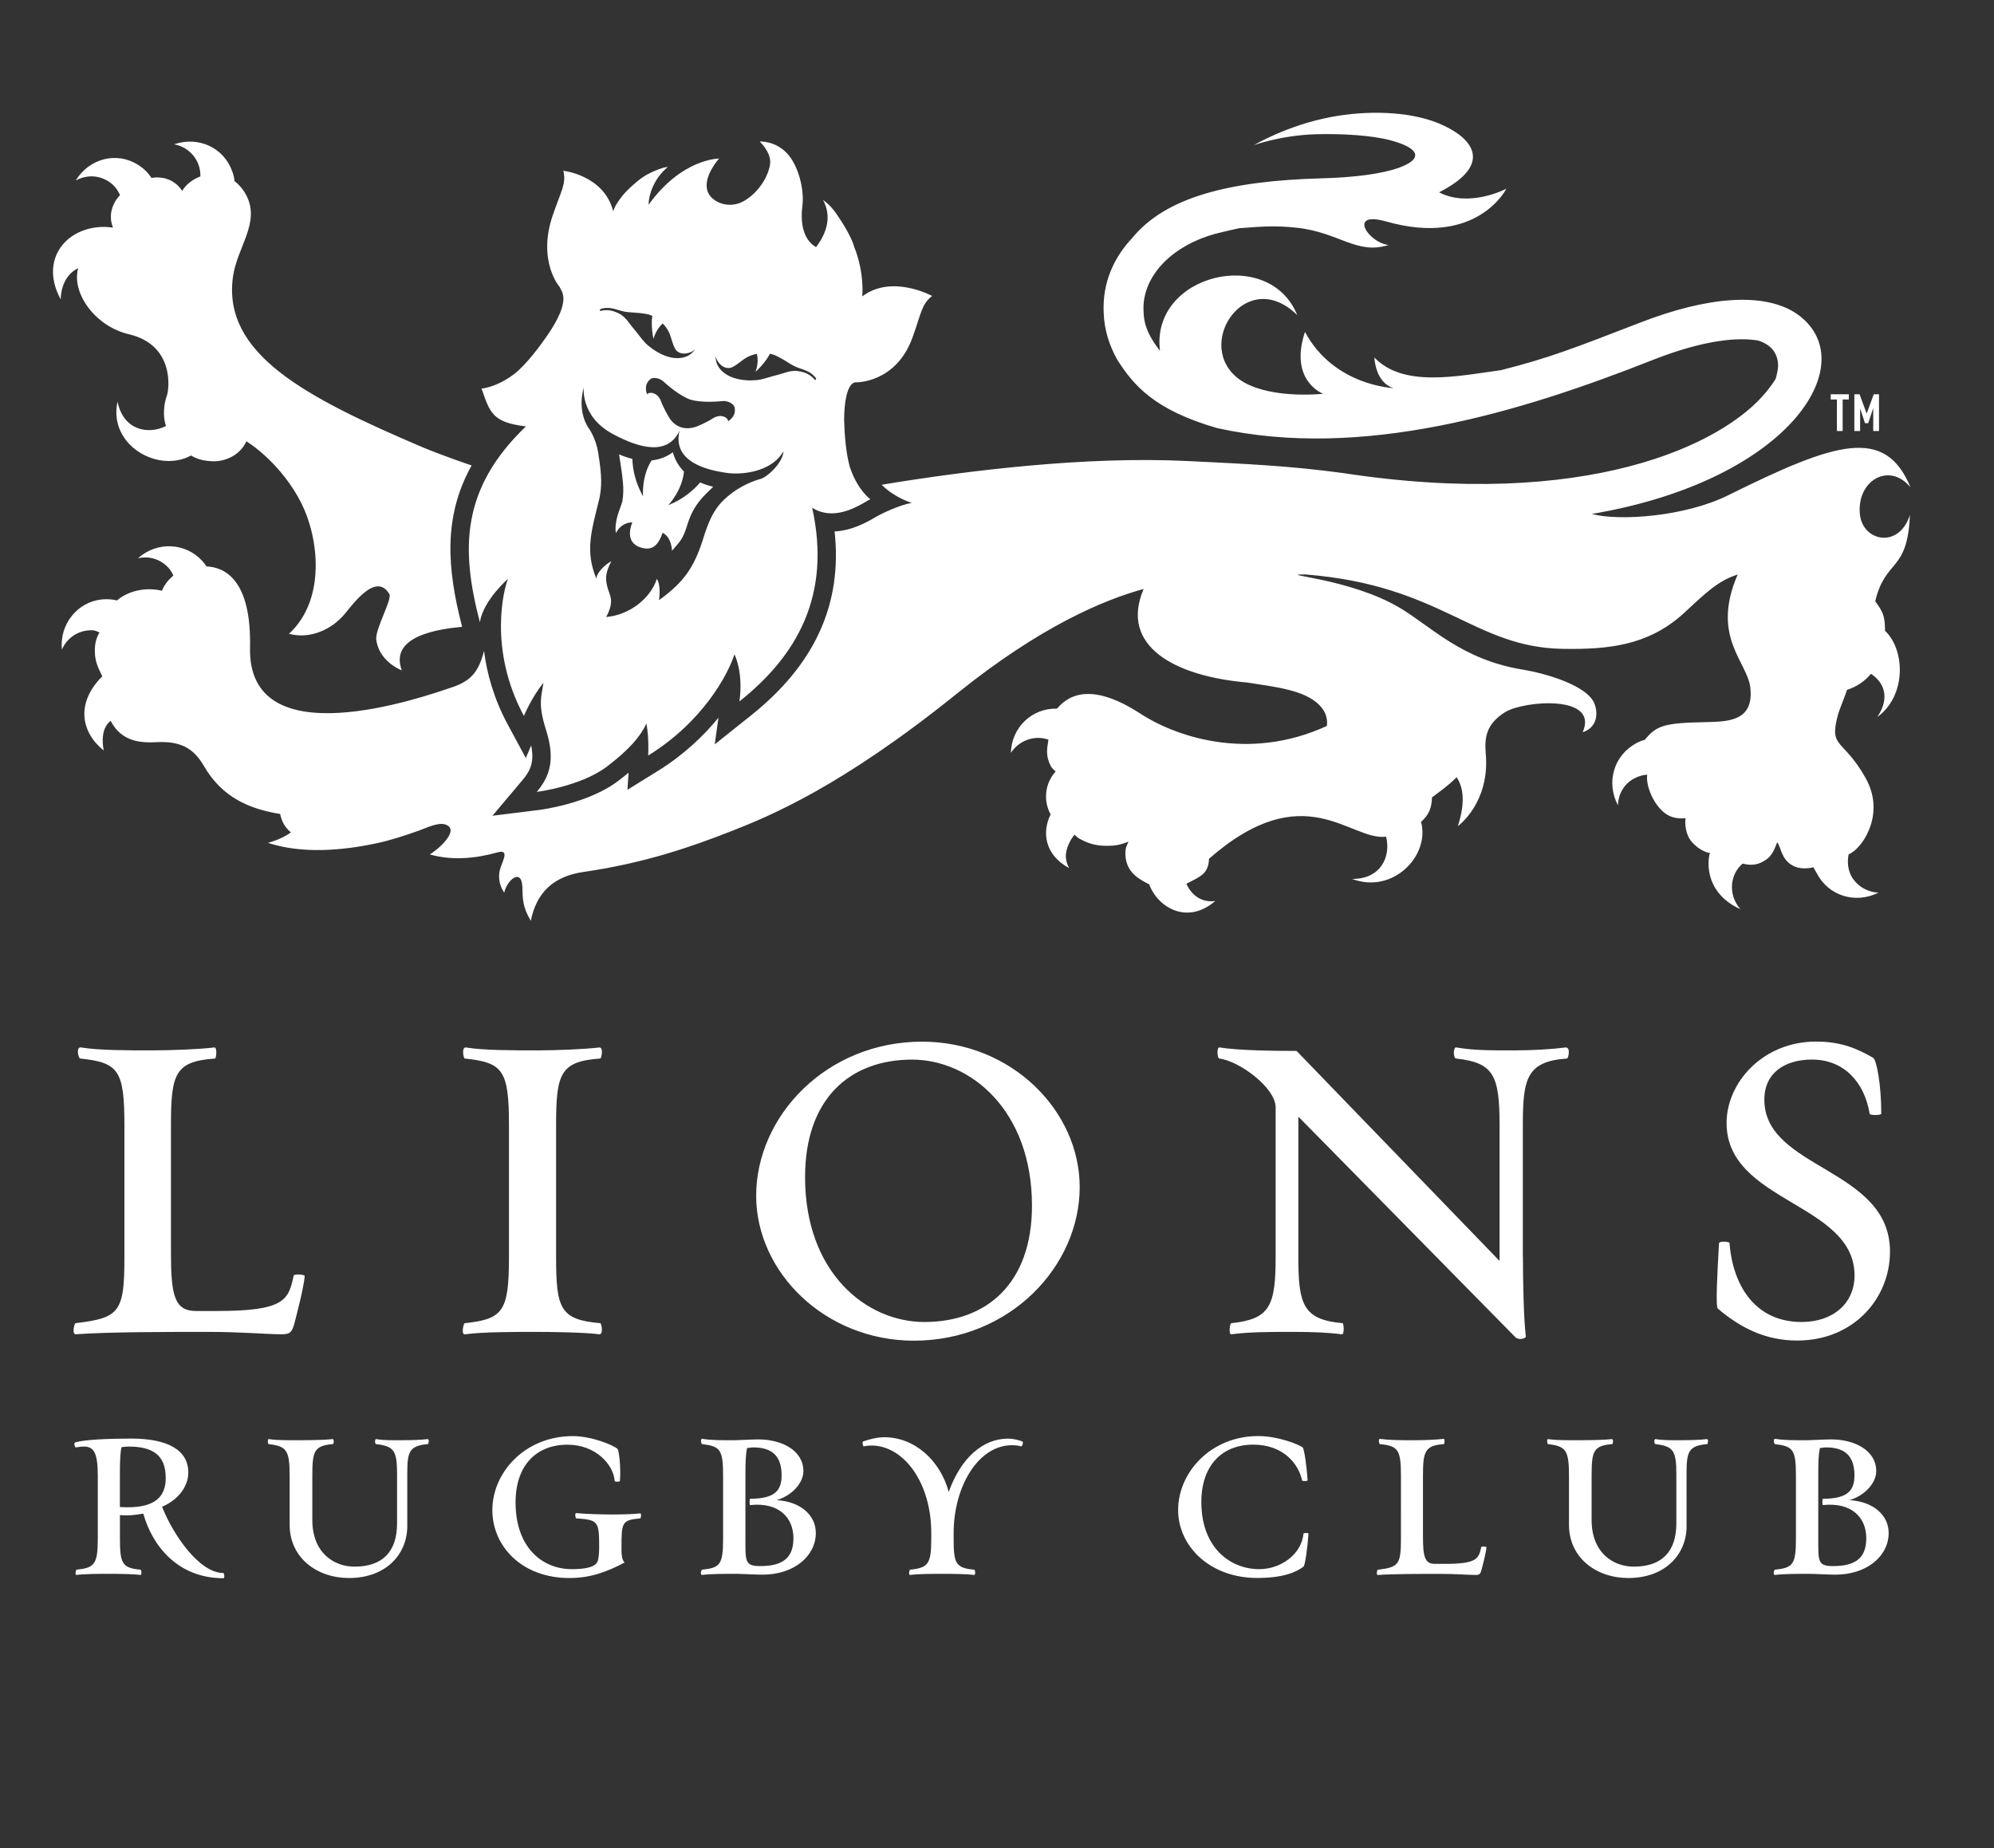 <?xml version="1.0" encoding="utf-8"?>
<!-- Generator: Adobe Illustrator 27.7.0, SVG Export Plug-In . SVG Version: 6.00 Build 0)  -->
<svg version="1.1" id="Layer_1" xmlns="http://www.w3.org/2000/svg" xmlns:xlink="http://www.w3.org/1999/xlink" x="0px" y="0px"
	 viewBox="0 0 404.51 374.98" style="enable-background:new 0 0 404.51 374.98;" xml:space="preserve">
<rect x="0" y="0" width="404.51" height="374.98" fill="#333333" stroke="none"/>
<style type="text/css">
	.st0{fill:#FFFFFF;}
</style>
<path class="st0" d="M57.21,270.68c-3.3,0-8.14-0.48-14.74-0.48c-8.97,0-20.54,0-27.03,0.48c-0.94,0.12-0.35-2.25-0.12-2.25
	c8.97-1.06,9.92-2.24,9.92-13.45v-26.67c0-11.21-1.19-12.75-8.97-13.57c-0.36,0-0.95-2.48,0.23-2.24c3.54,0.59,9.33,0.59,14.4,0.59
	c3.78,0,9.8-0.24,12.51-0.59c0.71-0.23,0.47,2.24,0.23,2.24c-8.14,0.58-8.96,3.06-8.96,13.57v25.84c0,8.62,0.71,11.81,5.07,11.81
	h4.25c13.81,0,14.52-2.25,15.58-7.19c0.12-0.36,2.24-0.25,2.24,0.11c-0.23,2.48-1.65,7.91-2.12,9.68
	C59.22,270.32,58.75,270.68,57.21,270.68z M109.15,270.2c-5.31,0-10.98,0-14.75,0.48c-0.95,0.23-0.36-2.25-0.12-2.25
	c7.78-0.83,8.97-2.36,8.97-13.45v-26.67c0-11.21-1.19-12.75-8.97-13.57c-0.24,0-0.71-2.36,0.24-2.24c3.65,0.59,9.32,0.59,14.63,0.59
	c3.54,0,9.68-0.24,12.39-0.59c0.95-0.12,0.47,2.24,0.24,2.24c-8.15,0.58-8.97,3.06-8.97,13.57v26.67c0,10.5,0.82,12.75,8.97,13.45
	c0.23,0,0.7,2.36-0.24,2.25C118.83,270.32,112.68,270.2,109.15,270.2z M153.4,242.59c0-16.18,14.28-31.27,33.64-31.27
	c18.18,0,31.99,14.05,31.99,29.5c0,16.05-14.16,31.16-33.64,31.16C167.33,271.97,153.4,258.05,153.4,242.59z M163.32,238.81
	c0,19.35,12.39,29.38,24.2,29.38c12.63,0,21.83-7.8,21.83-23.6c0-19.35-12.51-29.63-24.32-29.63
	C172.4,214.97,163.32,222.88,163.32,238.81z M308.95,254.98c0,4.36,0.12,12.39,0.59,16.17c0,0.36-1.42,0.82-2.13,0.12l-44.02-44.74
	v28.45c0,9.44,0.82,12.75,8.97,13.45c0.23,0,0.46,2.48-0.24,2.25c-2.72-0.36-5.91-0.48-9.57-0.48c-5.2,0-8.97,0-12.74,0.48
	c-0.59,0.12-0.36-2.25,0-2.25c7.79-0.83,8.97-3.43,8.97-13.45v-30.33c0-4.01-7.44-9.45-11.45-9.91c-0.36,0-0.59-2.48,0.12-2.24
	c3.66,0.59,10.5,0.7,15.58,0.7l41.18,42.61v-27.5c0-10.15-1.18-12.75-8.85-13.57c-0.59-0.13-0.59-2.48,0.12-2.24
	c3.54,0.59,6.49,0.59,11.68,0.59c3.78,0,7.79-0.24,10.39-0.59c1.18-0.12,0.59,2.24,0.35,2.24c-8.26,0.58-8.97,4.14-8.97,13.57
	V254.98z M348.49,265.48c-0.48-0.36-0.12-6.97,0.23-13.22c0-0.59,2.13-0.35,2.13-0.12c0.7,8.97,5.43,16.05,14.63,16.05
	c6.37,0,10.74-3.78,10.74-9.44c0-14.77-25.96-14.77-25.96-30.93c0-8.15,7.31-16.52,18.17-16.52c5.19,0,8.5,1.53,11.56,3.29
	c0.7,0.48,1.65,5.32,1.65,11.34c0,0.36-2.36,0.36-2.36,0c-1.06-6.49-5.31-10.98-11.68-10.98c-5.55,0-9.68,2.72-9.68,8.14
	c0,14.16,25.49,13.82,25.49,30.8c0,9.68-7.55,18.06-18.77,18.06C358.17,271.97,353.09,269.38,348.49,265.48z M25.95,307.41
	c-0.84,0-1.12,0-1.62-0.05v4.7c0,5.04,0.39,6.05,4.2,6.38c0.17,0,0.28,1.18-0.06,1.06c-1.29-0.17-4.14-0.22-5.94-0.22
	c-2.46,0-5.21,0-7,0.22c-0.34,0.11-0.17-1.06,0-1.06c3.64-0.39,4.31-1.06,4.31-6.38V299.4c0-4.87-0.9-5.94-2.86-5.94
	c-0.45,0-0.95,0.06-1.57,0.17c-0.22,0.11-0.5-0.95-0.17-1.01c1.79-0.56,6.78-0.78,11.37-0.78c7.56,0,11.59,2.41,11.59,6.89
	c0,2.8-2.02,5.54-5.32,6.94c2.24,5.71,7.56,13.44,12.43,13.44c0.17,0,0.34,1.06,0,1.06c-9.18,0-14.39-6.5-16.24-13.1
	C28.07,307.24,26.79,307.41,25.95,307.41z M24.66,293.58c-0.22,0.78-0.34,2.41-0.34,5.43v6.72c0.51,0,0.84,0.05,1.57,0.05
	c5.54,0,7.73-2.13,7.73-5.94c0-4.7-2.69-6.38-7.56-6.38C25.44,293.47,25.28,293.52,24.66,293.58z M82.62,309.6
	c0,5.71-4.31,10.53-11.82,10.53c-6.5,0-12.04-4.09-12.04-10.81v-9.86c0-5.32-0.62-6.05-4.26-6.5c-0.17,0-0.28-1.12,0.06-1.01
	c1.74,0.28,4.43,0.22,6.95,0.22c1.79,0,4.59-0.06,5.93-0.22c0.34-0.11,0.34,1.01,0.06,1.01c-3.81,0.34-4.14,1.46-4.14,6.5v8.9
	c0,6.55,4.26,9.46,8.57,9.46c5.66,0,8.62-3.02,8.62-8.79v-9.97c0-4.82-0.62-5.66-4.26-6.1c-0.28-0.06-0.28-1.12,0.06-1.01
	c1.74,0.28,3.02,0.22,5.49,0.22c1.74,0,3.58-0.06,4.87-0.22c0.45-0.06,0.22,1.01,0.11,1.01c-3.86,0.34-4.2,1.57-4.2,6.1V309.6z
	 M126.7,316.99c-3.7,1.96-7,3.14-11.2,3.14c-9.69,0-15.62-6.49-15.62-13.78c0-7.67,6.66-15.01,16.3-15.01c3.98,0,8.34,1.9,9.07,2.58
	c0.34,0.28,0.73,3.86,0.51,6.49c0,0.28-1.06,0.17-1.06,0.06c-0.22-3.3-3.81-7.39-9.58-7.39c-6.27,0-10.53,4.14-10.53,11.7
	c0,9.13,5.38,13.55,11.42,13.55c4.37,0,5.04-1.06,5.26-1.68c0.17-0.45,0.28-1.74,0.28-2.69c0-5.38-0.17-5.6-4.65-5.94
	c-0.17,0-0.34-1.12,0-1.06c1.79,0.17,4.93,0.28,7.39,0.28c1.74,0,4.26-0.06,5.54-0.22c0.34-0.11,0.22,1.01,0.06,1.01
	c-3.81,0.34-3.81,0.84-3.81,6.16C126.08,315.42,126.14,316.37,126.7,316.99z M149.38,319.28c-2.41,0-5.15,0-6.89,0.22
	c-0.56,0.05-0.22-1.06-0.06-1.06c3.7-0.39,4.26-1.06,4.26-6.38V299.4c0-5.32-0.56-5.99-4.26-6.44c-0.17,0-0.45-1.18,0.11-1.06
	c1.68,0.28,3.7,0.28,6.16,0.28c1.01,0,3.75-0.17,5.15-0.17c4.76,0,9.13,2.24,9.13,6.44c0,2.35-2.24,4.93-5.43,5.88
	c4.82,0.28,7.95,3.03,7.95,6.66c0,4.7-4.43,8.46-10.81,8.46C153.3,319.45,150.45,319.28,149.38,319.28z M152.18,304.05
	c5.1,0,6.38-1.74,6.38-4.76c0-4.14-2.18-5.66-5.77-5.66c-0.56,0-0.62,0.11-1.23,0.11c-0.28,1.29-0.34,2.58-0.34,5.66v12.82
	c0,4.54-0.11,5.49,3.02,5.49c4.65,0,6.72-1.74,6.72-5.66c0-4.09-2.86-7.34-8.79-6.72C152.02,305.34,152.02,304.05,152.18,304.05z
	 M205.28,293.19c-6.83,0-11.82,8.4-11.82,17.81v1.06c0,5.04,0.34,6.05,4.2,6.38c0.17,0,0.28,1.18-0.06,1.06
	c-1.34-0.17-4.2-0.22-5.93-0.22c-2.47,0-5.21,0-7,0.22c-0.45,0.11-0.17-1.06-0.06-1.06c3.7-0.39,4.31-1.12,4.31-6.38v-1.06
	c0-10.25-5.6-17.75-12.15-17.75c-0.56,0-1.06,0.06-1.57,0.17c-0.11,0-0.39-0.95-0.05-1.01c1.4-0.5,2.91-0.84,4.26-0.84
	c6.22,0,11.37,4.82,13.05,11.09c2.52-7,7-10.81,12.04-10.81c0.9,0,1.96,0.22,2.86,0.56c0.34,0.06,0,1.12-0.22,1.01
	C206.45,293.24,206,293.19,205.28,293.19z M255.07,320.12c-9.69,0-16.07-6.49-16.07-13.78c0-7.67,6.66-15.01,16.24-15.01
	c4.03,0,8.18,1.68,9.02,2.3c0.34,0.28,0.84,4.09,1.01,6.66c0,0.22-1.06,0.22-1.12,0.06c-0.67-3.25-3.7-7.28-9.91-7.28
	c-6.27,0-10.53,4.14-10.53,11.65c0,9.18,5.77,13.61,11.76,13.61c4.31,0,8.57-2.97,8.96-7.22c0-0.11,1.01-0.22,1.01,0.05
	c-0.17,2.63-0.67,6.38-1.01,6.66C262.96,318.95,260.27,320.12,255.07,320.12z M299.37,319.51c-1.57,0-3.86-0.22-7-0.22
	c-4.26,0-9.74,0-12.82,0.22c-0.45,0.05-0.17-1.06-0.05-1.06c4.26-0.51,4.7-1.06,4.7-6.38V299.4c0-5.32-0.56-6.05-4.26-6.44
	c-0.17,0-0.45-1.18,0.11-1.06c1.68,0.28,4.42,0.28,6.83,0.28c1.79,0,4.65-0.11,5.94-0.28c0.34-0.11,0.22,1.06,0.11,1.06
	c-3.86,0.28-4.26,1.46-4.26,6.44v12.26c0,4.09,0.34,5.6,2.41,5.6h2.02c6.55,0,6.89-1.06,7.39-3.42c0.06-0.17,1.06-0.11,1.06,0.06
	c-0.11,1.18-0.78,3.75-1.01,4.59C300.32,319.34,300.09,319.51,299.37,319.51z M342.15,309.6c0,5.71-4.31,10.53-11.82,10.53
	c-6.5,0-12.04-4.09-12.04-10.81v-9.86c0-5.32-0.62-6.05-4.26-6.5c-0.17,0-0.28-1.12,0.05-1.01c1.74,0.28,4.43,0.22,6.95,0.22
	c1.79,0,4.59-0.06,5.93-0.22c0.34-0.11,0.34,1.01,0.06,1.01c-3.81,0.34-4.14,1.46-4.14,6.5v8.9c0,6.55,4.26,9.46,8.57,9.46
	c5.66,0,8.62-3.02,8.62-8.79v-9.97c0-4.82-0.62-5.66-4.26-6.1c-0.28-0.06-0.28-1.12,0.06-1.01c1.74,0.28,3.02,0.22,5.49,0.22
	c1.74,0,3.58-0.06,4.87-0.22c0.45-0.06,0.22,1.01,0.11,1.01c-3.86,0.34-4.2,1.57-4.2,6.1V309.6z M367.02,319.28
	c-2.41,0-5.15,0-6.89,0.22c-0.56,0.05-0.22-1.06-0.06-1.06c3.7-0.39,4.26-1.06,4.26-6.38V299.4c0-5.32-0.56-5.99-4.26-6.44
	c-0.17,0-0.45-1.18,0.11-1.06c1.68,0.28,3.7,0.28,6.16,0.28c1.01,0,3.75-0.17,5.15-0.17c4.76,0,9.13,2.24,9.13,6.44
	c0,2.35-2.24,4.93-5.43,5.88c4.82,0.28,7.95,3.03,7.95,6.66c0,4.7-4.43,8.46-10.81,8.46C370.94,319.45,368.09,319.28,367.02,319.28z
	 M369.82,304.05c5.1,0,6.38-1.74,6.38-4.76c0-4.14-2.18-5.66-5.77-5.66c-0.56,0-0.62,0.11-1.23,0.11c-0.28,1.29-0.34,2.58-0.34,5.66
	v12.82c0,4.54-0.11,5.49,3.02,5.49c4.65,0,6.72-1.74,6.72-5.66c0-4.09-2.86-7.34-8.79-6.72
	C369.65,305.34,369.65,304.05,369.82,304.05z M126.24,101.78c0.49-2.67,0.03-5.07-0.65-9.6c0.95,0.4,1.83,0.7,2.69,0.91
	c0.06,1.9,0.51,4.65,2.17,7.6c0,0-0.36-4.05,1.74-7.29c1.61-0.17,3.05-0.72,4.3-1.65c0.28,1.02,0.72,1.94,1.31,2.79
	c0.29,0.41,0.61,0.78,0.95,1.12c-0.35,3.86-3.18,6.83-3.18,6.83c3.17-1.28,5.23-3.17,6.46-4.62c0.87,0.39,1.77,0.66,2.64,0.89
	c-2.12,2.05-3.88,3.61-5.11,7.31c-1.07,3.57-1.62,3.71-3.22,5.65c-0.26-3.09-1.93-3.62-1.93-3.62c-0.71,2.06-1.86,4.05-4.86,2.81
	c-2.99-1.27-1.27-4.93-1.27-4.93s-2.17-0.15-3.34,2.18c-0.39-2.48,0.93-5.08,1.16-5.96L126.24,101.78z M97.69,78.83
	c0,0,2.95-0.19,6.58-2.92c2.44-1.84,5.44-5.94,6.79-7.9c4.99-7.29,2.8-8.85,2.49-9.77c0,0-4.64-5.21-1.39-14.65
	c1.7-4.92,2.75-6.33,2.12-8.95c0,0,8.26,0.9,10.11,8.21c0,0,0.64-2.24,3.66-4.99c1.52-1.37,2.58-2.26,4.69-3.16
	c2.17-0.92,2.73-0.81,2.73-0.81c-2.91,2.38-3.89,5.78-3.9,7.65c6.8-9.44,14.3-9.37,14.3-9.37s-3.23,3.54-2.38,6.48
	c0.67,2.33,4.4,4,7.62,2.02c3.23-1.98,4.97-5.49,5.13-7.61c0.16-2.23-2.13-4.35-2.13-4.35s3.05-0.21,5.5,2.34
	c2.39,2.49,3.56,7.47,3.18,10.55c-0.4,3.08-0.12,6.86,2.76,8.54c3.11-4.14,2.61-7.34,1.42-9.56c0,0,1.37,0.85,2.69,2.77
	c1.29,1.86,3.1,4.77,3.62,6.72c2.15,5.32,1.64,10.06,1.64,10.06c6.01-4.57,14.17-0.09,14.17-0.09c-2.12,1.66-2.18,3.41-3.93,8.31
	c-3.35,9.41-11.49,9.21-11.49,9.21s-2.33-0.56-2.43,7.58c0.06,2.36,0.33,7.39,1.38,10.22c1.55,4.21,3.94,5.92,3.94,5.92
	c-1.15,0.46-6.79,4.9-11.8,1.72c3.93,17.8-3.08,30.01-14.76,39.3c0.85-6.09-1.01-9.55-1.01-9.55c-1.3,4.07-6.38,13.65-17.5,20.53
	c0,0,0.22-3.4-0.35-6.49c-1.3,2.75-3.6,5.34-7.92,8.65c-5.32,4.09-14.33,5.21-14.33,5.21c2.75-3.25,3.74-6.73,1.89-12.54
	c-1.65-5.19-0.99-6.64-0.53-9.59c-2.35,2.85-3.97,6.71-3.97,6.71c-7.27-13.48-4.07-25.84-3.22-27.8c0,0-4.98,4.28-5.71,8.79
	c-3.88-14.81-3.85-27.06,9.34-39.72C99.84,85.68,99.39,83.69,97.69,78.83z M145.12,72.15c0.05,0.7,0.19,1.51,0.48,2
	c1.87,3.39,7.07,3.15,8.53,2.88c1.24-0.26,2.46-0.71,3.7-1c1.22-0.29,2.2-0.83,3.69-0.79c1.02,0.09,2.02,0.36,2.86,0.96
	c0.37,0.26,0.71,0.58,1,0.95l0.21-0.36c-0.28-0.38-0.61-0.71-0.96-0.98c-1.07-0.81-2.44-0.99-3.61-1.6
	c-0.9-0.46-1.56-0.96-2.45-1.45c-0.52-0.29-1.22-0.68-1.8-0.85c-0.18-0.06-0.37-0.11-0.57-0.15c-0.29,0.52-0.41,0.74-0.75,1.22
	c-0.65,0.9-1.39,1.74-2.19,2.46c0.28-0.73,0.43-1.52,0.44-2.29c0.01-0.46-0.04-0.92-0.14-1.36c-0.84,0.13-1.69,0.45-2.46,0.95
	c-0.5,0.33-0.96,0.73-1.45,1.06c-0.48,0.34-1.09,0.79-1.64,0.85c-0.67,0.08-1.34-0.2-1.84-0.68
	C145.7,73.5,145.26,72.87,145.12,72.15z M140.02,81.06c-2.32-0.84-4.86-3.15-5.5-3.72c-0.64-0.59-1.99-0.93-2.61-0.4
	c-1.5,1.24-0.63,3.06-0.63,3.06c0.41-0.6,2.11-0.42,2.79,1.34c0.66,1.76,1.72,3.44,1.72,3.44s1.64,3.05,5.41,1.8
	c0,0,1.86-0.71,3.46-1.73c1.59-1,3.07-0.13,3.03,0.6c0,0,1.78-0.93,1.32-2.83c-0.19-0.79-1.49-1.33-2.34-1.26
	C145.82,81.44,142.41,81.78,140.02,81.06z M121.7,63.11c0.45-0.13,0.91-0.19,1.36-0.19c1.03,0.01,2.01,0.36,2.88,0.89
	c1.24,0.84,1.72,1.84,2.54,2.79c0.84,0.96,1.56,2.04,2.43,2.97c1.03,1.06,5.12,4.29,8.62,2.62c0.52-0.24,1.12-0.8,1.56-1.35
	c-0.53,0.51-1.25,0.76-1.91,0.86c-0.68,0.1-1.39-0.06-1.89-0.52c-0.41-0.37-0.64-1.08-0.84-1.64c-0.21-0.56-0.35-1.16-0.56-1.72
	c-0.34-0.85-0.84-1.6-1.45-2.2c-0.34,0.31-0.64,0.65-0.9,1.03c-0.44,0.63-0.77,1.36-0.97,2.11c-0.23-1.05-0.35-2.16-0.35-3.27
	c0.01-0.59,0.03-0.83,0.11-1.42c-0.18-0.08-0.37-0.15-0.56-0.21c-0.57-0.19-1.37-0.28-1.96-0.35c-1-0.11-1.84-0.11-2.84-0.24
	c-1.31-0.2-2.52-0.84-3.86-0.8c-0.45,0.01-0.92,0.09-1.35,0.24L121.7,63.11z M119.41,86.83c0,0,1.45,1.97,1.93,4.96
	c0.82,5,0.73,6.82,0.26,9.37l-0.02,0.02c-1.57,6.49-3.01,10.57-0.5,16.45c-0.46-0.91,1.37-2.97,2.95-3.78
	c-1.34,2.49-1.19,3.73-0.81,5.25c0.43,1.69,1.55,2.74-0.25,6.07c4.65-0.38,8.99-3.72,10.28-7.74c0.95,1.46,0.4,4.37,0.45,4.31
	c5.34-3.85,7.33-6.97,9.25-13.43c1.49-4.49,2.97-6.38,5.6-8.34c2.63-1.97,5.48-2.74,5.48-2.74c1.44-0.19,4.84-3.37,4.9-5.67
	c-2.12,3.76-7.33,4.76-10.99,4.44c-7.03-0.86-11.33-3.52-10.08-8.65c-2.28,4.94-7.74,3.85-13.62,0.65
	c-6.52-3.53-5.82-9.42-5.82-9.42C117.02,83.73,119.41,86.83,119.41,86.83z M377.31,104.38c-0.73-6.84,5.93-10.8,10.27-5.5
	c-5.16-12.46-15.12-9.25-37.01,1.6c-8.68,4.31-21.99,5.29-27.67,3.79c40.91-6.93,55.53-31.35,41.34-40.78
	c-6.39-4.12-17.53-3.5-31.75,2.05c-13.01,5.03-18.29,7.11-28.02,9.56c-8.89,1.21-19.79,3.57-25.67-2.58
	c0.48,5.68,3.99,6.22,3.99,6.22s-12.14-0.38-18.06-11.4c-3.3,9.92,3.68,12.55,3.68,12.55c-5.34,0.49-12.79,0.04-16.88-2.85
	c-9.69-6.85,1.19-23.36,11.63-13.12c-5.71-14.12-29.81-8.29-27.84,7.25c-1.91-2.46-3.16-4.68-3.32-7.59l-0.04-1.2
	c0.13-6.79,6.08-12.6,14.54-14.94c1.69-0.44,3.36-0.8,4.88-1.14c5.57-0.44,7.68-0.5,11.57-0.11c8.65,0.88,12.27,5.59,18.73,3.51
	c-4.05-0.44-8.33-6.9-0.66-4.82c18.62,5.38,24.56-6.59,24.56-6.59s-7.48,3.94-13.64,0.73c11.66-5.98,6.28-11.38-0.07-13.99
	c-6.24-2.56-14.79-2.62-21.8-1.3c-8.93,1.67-15.67,5.7-15.67,5.7s5.48-1.97,12.38-2.19c5.38-0.17,11.51,0.22,15.24,1.21
	c5.93,1.57,6.79,3.72,1.91,5.53c-3.48,1.29-9.12,2.02-15.82,2.2c-18.92,0.51-31.7,3.89-38.42,12.1c-3.74,3.97-6.05,9.05-5.8,15.06
	c0.12,3.67,1.18,6.78,2.75,9.62c3.29,5.18,7.53,10.22,20.28,13.89c29.43,6.51,61.44-3.17,88.46-13.86
	c10.35-4.06,17.22-4.61,21.29-3.9c2.54,0.8,3.93,2.44,4.04,4.91c0.03,0.9-0.24,1.92-0.48,2.83c-0.49,0.82-1.12,1.69-1.91,2.65
	c-8.78,10.83-36.63,24.03-85.88,16.49c-10.67-1.45-19.31-1.85-31.54-2.44c-20.57-1.01-44.43,1.9-62.05,4.81
	c2.74,2.73,6.12,3.67,6.12,3.67c-2.63,0.49-5.98,2.14-6.96,2.67c-0.13,0.06-0.27,0.15-0.45,0.26c-1.52,0.89-4.61,2.69-8.25,2.88
	c1.6,14.75-4.01,27.01-17.02,37.37l-7.3,5.82l0.76-5.41c-3.03,3.72-7.09,7.58-12.32,10.82l-6.14,3.8l0.22-3.47
	c-0.63,0.53-1.3,1.07-2.03,1.62c-6.05,4.66-15.73,5.9-16.14,5.95l-9.44,1.17l6.13-7.27c1.6-1.9,2.39-3.7,1.72-6.99l-1.08,2.55
	l-3.68-6.82c-2.82-5.23-4.22-10.36-4.8-14.92c-1.11,4.43-2.83,6.01-5.91,7.19c-6.92,2.4-42.11,14.61-41.56-7.91
	c0.29-13.79-5.21-16.26-8.82-16.41c-0.27-0.4-0.57-0.78-0.9-1.15c-3.41-3.69-9.13-3.97-13.02-0.5c2.19-0.53,4.57,0.14,6.21,1.94
	c0.41,0.47,0.72,1,0.98,1.55c-0.97,0.82-1.81,1.85-2.32,3.09c-3.23-0.77-6.79-0.02-9.12,1.97c-0.93-0.23-1.97-0.3-3.03-0.21
	c-4.91,0.48-8.66,4.95-8.14,10.18c0.9-2.12,2.89-3.65,5.3-3.89c1.1-0.08,1.32-0.05,2.32,0.42c-0.7,1.22-0.94,2.23-0.94,3.78
	c0,1.87,0.51,3.1,1.51,5.11c-5.42,5.42-4.33,11.33,0.29,15.05c-0.71-3.84,0.61-5.42,1.41-6.02c2.22,4.34,6.24,4.5,9.44,4.33
	c5.1-0.26,7.55,1.55,9.45,4.79c3.72,6.46,9.29,8.77,15.49,9.78c0.05,0.27,0.12,0.5,0.2,0.77c0.37,1.26,1.1,2.23,1.99,2.97l-0.01,0
	c-1.28,0.92-2.8,1.59-4.64,2.13c6.97,2.25,15,1.57,22.04,0.07c2.94-0.63,5.76-1.58,8.59-2.57c1.41-0.5,3.9-1.78,5.42-1.21
	c3.14,1.18-2.14,5.52-3.25,6.03c4.34,1.28,9.26,0.87,13.58-0.36c2.53-0.72,1.46,1.19,0.82,2.96c-0.63,1.73-0.32,3.68,0.72,5.18
	c0.5-2.5,3.53-5.16,3.68-1.12c0.07,2.26,0,3.97,1.71,6.83c1.14-5.68,4.52-9.03,10.7-9.92c12.64-1.83,22.12-5.21,29.74-8.18
	c8.11-3.17,22.52-9.09,45.98-27.98c16.95-13.65,29.73-19,37.9-21.25c-4.95,11.62,6.35,17.71,20.99,18.98
	c5.82,0.9,11.63,1.54,14.6,4.52c2.1,2.02,1.57,4.3,1.57,4.3c-16.14,7.41-31.08,1.96-37.99-2.61c-9.16-5.91-14.06-4.13-16.74-0.91
	c-4.99-0.15-9.23,3.74-9.36,8.98c1.16-1.8,3.28-3.11,5.75-3.04c0.69,0.02,1.22,0.13,1.87,0.37c-0.29,1.81-0.6,3.25,0.45,5.3
	c0.39,0.7,1.02,1.12,1.02,1.12c-1.22,1.35-1.96,3.13-1.96,5.08c0,1.31,0.33,2.54,0.92,3.62l0.02,0.01
	c-1.76,3.51-1.31,8.17,3.74,10.91c-1.08-2.05-0.71-3.7,0.23-5.49c0.36-0.7,0.88-1.29,0.88-1.29c0.33,0.37,0.83,0.72,0.83,0.72
	c1.77,1.02,3.42,1.54,5.62,1.54c1.31,0,2.57-0.06,4.35-0.8l0.13-0.03c-0.4,0.99-0.62,1.17-0.62,2.31c0,3.34,1.93,4.91,4.73,6.29
	l0.1,0.05c1.73,4.68,7.71,8.29,13.39,3.38c-2.78,0.36-4.81-1.19-5.85-3.5l0.09-0.04c2.61-1.39,4.41-1.89,4.5-5.03
	c19.39-16.99,28.58-3.59,35.93-4.48c0.99,3.94-0.98,8.6-6.9,8.57c8.29,3.14,15.85-4.74,13.99-11.57c1.63-1.45,2.19-2.99,2.21-4.96
	c1.88-1.43,3.13-2.24,5-4.1c1.41,2.09,1.77,5.16,0.26,9.91c0.02,0,6.62-4.76,5.64-14.9c-0.24-3.04,0.11-5.84,3.95-8.22
	c3.78-2.34,19.15-3.61,15.72,4.08c2.52-0.8,3.32-3.19,2.44-5.69c-1.4-3.94-10.57-6.36-14.46-6.99
	c-12.54-2.03-18.62-8.71-25.04-12.54c-10.3-6.14-25.74-6.79-19.17-6.79c27.72,2.19,34.05,14.77,52.13,15.09
	c9.37,0.16,17.26-0.69,24.35-6.98c4.29-3.94,7.07-6.83,11.2-8.09c-5.51,12.69,2.03,17.69,2.58,23.03c0.68,6.68-4.39,6.81-9.11,6.91
	c-8.37,0.16-9.93,0.67-12.33,3.6c-0.59,0.13-1.16,0.37-1.72,0.68c-4.47,2.41-6.21,7.83-3.7,12.61c0.04-2.34,1.28-4.48,3.44-5.54
	c0.8-0.4,1.61-0.63,2.48-0.7c-0.36,2.8,2.04,7.72,5.15,8.62c0.88,0.26,1.77,0.32,2.64,0.21c-0.23,1.42,0.17,3.38,1.01,4.5
	c0.7,0.92,2.21,2.3,3.94,2.58l-0.15,0.46c-0.74,4.47,1.42,8.79,6.33,10.92c-1.5-1.67-2.15-4.11-1.43-6.39
	c0.34-1.15,1.01-2.08,1.85-2.85c2.22,0.54,3.38,0.08,4.62-0.69c1.36-0.84,1.83-2.17,2.42-3.64c0.82,1.02,0.78,3.5,3.2,4.76
	c1.16,0.61,2.63,0.67,4.18,0.32c0.1,0.32,0.51,0.92,0.69,1.28c2.3,4.42,7.69,6.26,12.5,3.85c-2.32-0.07-4.45-1.36-5.57-3.4
	c-0.69-1.4-0.8-2.9-0.52-4.34l0.61-0.34c2.6-1.6,6.77-8.18,2.85-15.15c-4.66-8.3-7.53-5.83-5.57-13.02c0.17-0.63,1.55-4.09,1.8-4.89
	l0.02,0c1.92-0.6,3.57-1.74,4.83-3.24c2.62,1.73,3.94,4.78,1.29,8.76c5.9-4.28,5.7-13.57,1.56-17.49c0-3.09-0.47-3.91-1.99-5.99
	c2.07-8.71,6.56-5.75,7.04-17.5C385.2,111.42,377.89,109.81,377.31,104.38z M15.85,54.41c-1.38,5.14,3.55,11.82,10.27,13.39
	c9.43,2.2,8.16,11.29,7.75,12.4c-0.62,1.63-0.9,4.28-0.2,6.2l-0.01,0.04c-3.64,1.8-8.62,0.85-9.82-4.95
	c-1.93,8.8,8.26,14.59,14.92,10.91l0.01,0.02c1.28,0.78,2.82,1.13,4.51,1.16c2.14,0.04,5.3-0.99,6.71-4.06l0.83,0.57
	c0,0,6.37,4.17,10.32,12c3.47,6.9,5.1,19.45-2.51,26.49c4.15,1.12,8.48-0.75,11.2-3.9c1.53-1.79,6.41-8.81,9.16-4.16
	c0.61,1.03-2.9,7.13-2.66,9.2c0.32,2.92,2.57,5.18,5.18,6.28c-2.63-7.08,7.72-8.4,12.23-8.84h0.01
	c-3.09-11.84-3.82-22.31,1.82-32.54l0.09-0.2c-6.09-2.06-9.85-3.65-9.85-3.65C61.62,80.47,45.17,71.72,47.25,56.2
	c0.86-6.11,5.52-10.87,2.8-16.43c-0.69-1.34-1.53-2.31-2.47-3.01c-0.06-0.67-0.21-1.3-0.45-1.94c-1.68-4.84-6.83-7.26-11.84-5.54
	c2.21,0.36,4.19,1.9,5.01,4.22c0.27,0.78,0.38,1.57,0.35,2.29c-1.56,0.6-2.95,1.64-3.69,2.94c-0.61-0.97-1.49-1.74-2.55-2.22
	c-1.19-0.52-2.47-0.62-3.69-0.42c-0.66-1.04-1.61-1.97-2.77-2.69c-4.27-2.67-9.85-1.29-12.59,3.22c2.01-1.1,4.34-1.16,6.43,0.04
	c1.2,0.7,2.06,1.74,2.56,2.93c-0.53,0.54-0.98,1.17-1.3,1.89c-0.73,1.6-0.72,3.25-0.12,4.69c-8.47-1.19-15.39,5.78-10.62,14.55
	C12.43,57.43,13.89,55.36,15.85,54.41z M375.06,81.04v-1.06h-3.67v1.06h1.25v6.4h1.17v-6.4H375.06z M381.18,87.44v-7.45h-1.07
	l-1.43,3.91l-1.44-3.91h-1.06v7.45h1.17v-4.59l0.99,3h0.65l1.02-3.06v4.65H381.18z"/>
</svg>

